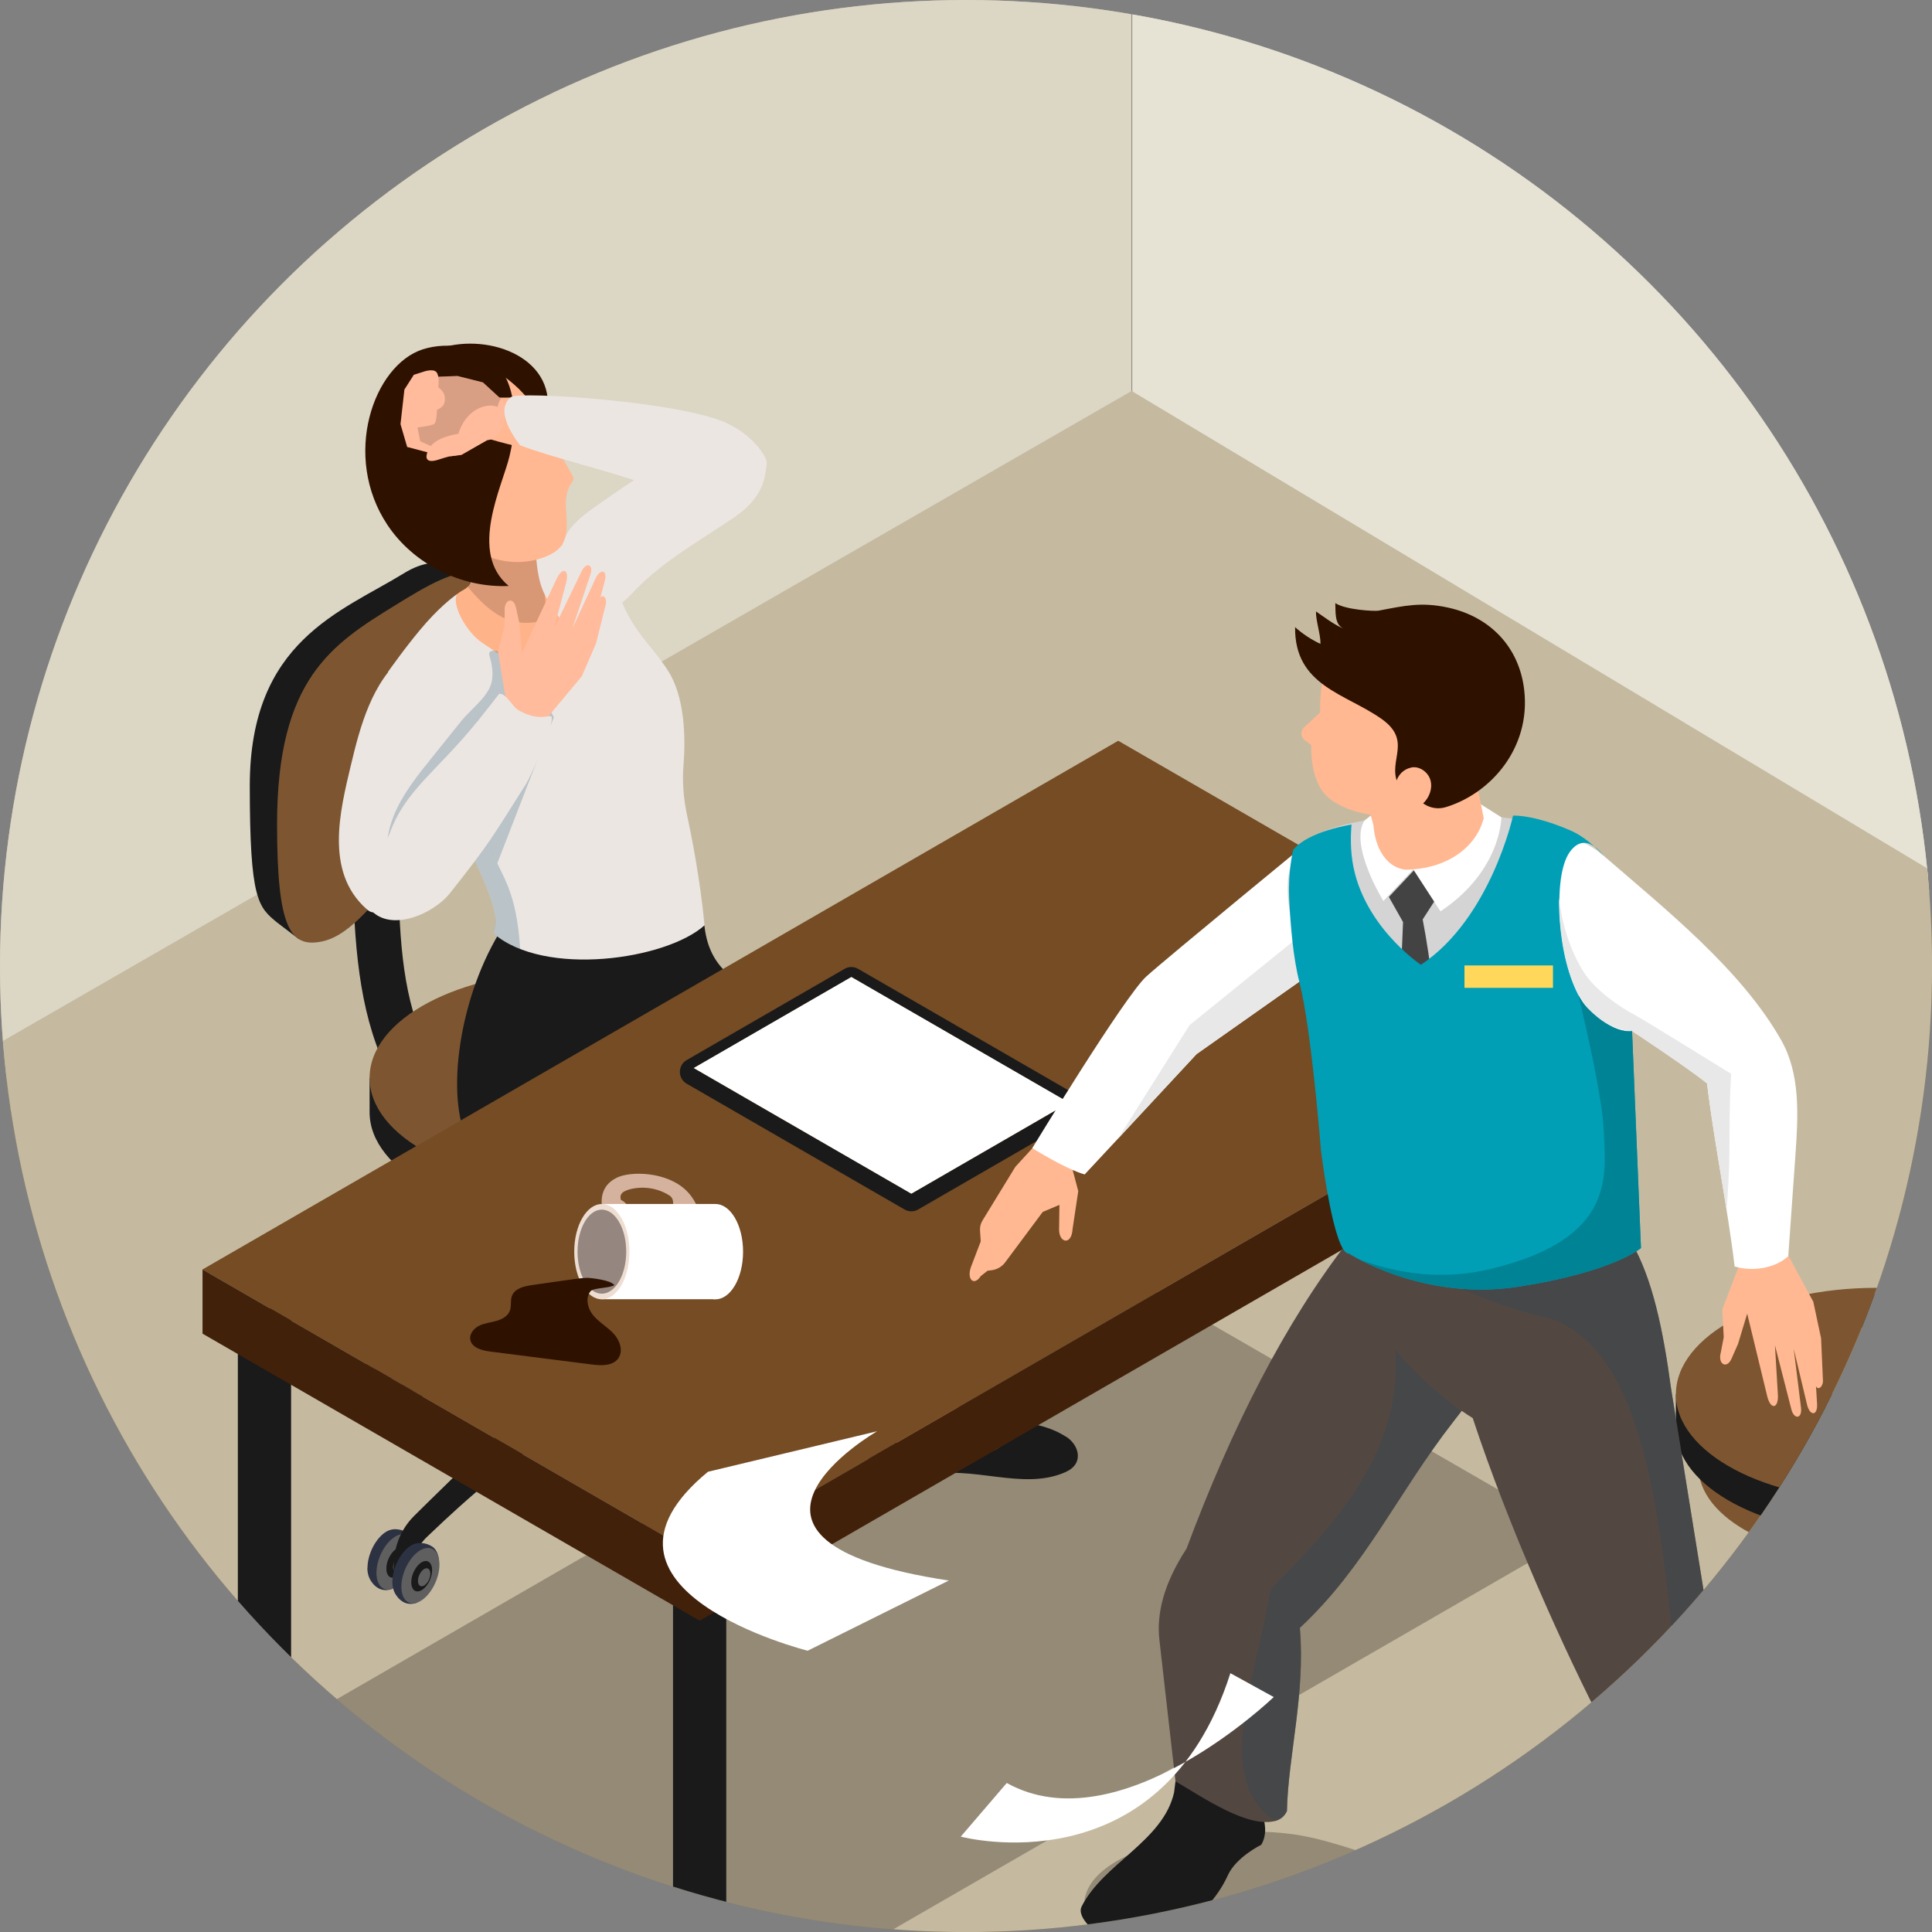 <?xml version="1.0" encoding="UTF-8"?>
<svg xmlns="http://www.w3.org/2000/svg" xmlns:xlink="http://www.w3.org/1999/xlink" viewBox="0 0 293.15 293.15">
  <rect x="0" y="0" width="293.15" height="293.15" fill="#808080" stroke="none"/>
  <defs>
    <style>
      .cls-1 {
        fill: #444343;
      }

      .cls-1, .cls-2, .cls-3, .cls-4, .cls-5, .cls-6, .cls-7, .cls-8, .cls-9, .cls-10, .cls-11, .cls-12, .cls-13, .cls-14, .cls-15, .cls-16, .cls-17, .cls-18, .cls-19, .cls-20, .cls-21, .cls-22, .cls-23, .cls-24, .cls-25, .cls-26, .cls-27, .cls-28, .cls-29, .cls-30, .cls-31, .cls-32, .cls-33, .cls-34, .cls-35, .cls-36, .cls-37, .cls-38 {
        stroke-width: 0px;
      }

      .cls-2 {
        fill: #ffb389;
      }

      .cls-3 {
        fill: #42210b;
      }

      .cls-4 {
        fill: #255c75;
        opacity: .25;
      }

      .cls-4, .cls-20, .cls-38 {
        mix-blend-mode: multiply;
      }

      .cls-5 {
        fill: #754c24;
      }

      .cls-6 {
        fill: #c5baa0;
      }

      .cls-7 {
        fill: #2d3243;
      }

      .cls-8 {
        fill: #1a1a1a;
      }

      .cls-9 {
        fill: #ece6e3;
      }

      .cls-39 {
        isolation: isolate;
      }

      .cls-10 {
        fill: #7d5631;
      }

      .cls-11 {
        fill: #e0c6a0;
      }

      .cls-12 {
        fill: #89733e;
      }

      .cls-13 {
        fill: #ffd75a;
      }

      .cls-14 {
        fill: #000;
        opacity: .15;
      }

      .cls-15 {
        fill: none;
      }

      .cls-16 {
        fill: #d4d4d4;
      }

      .cls-17 {
        fill: #534741;
      }

      .cls-18 {
        fill: #dcd6c5;
      }

      .cls-19 {
        fill: #453535;
      }

      .cls-20 {
        fill: #3a4852;
      }

      .cls-20, .cls-36 {
        opacity: .5;
      }

      .cls-21 {
        fill: #009fb6;
      }

      .cls-22 {
        fill: #eeded2;
      }

      .cls-23 {
        fill: #e8e8e8;
      }

      .cls-24 {
        fill: #e6e3d5;
      }

      .cls-25 {
        fill: #008395;
      }

      .cls-26 {
        fill: #b98154;
      }

      .cls-27 {
        fill: #dad6c1;
      }

      .cls-40 {
        clip-path: url(#clippath);
      }

      .cls-28 {
        fill: #edebe1;
      }

      .cls-29 {
        fill: #ffb891;
      }

      .cls-30 {
        fill: #958780;
      }

      .cls-31 {
        fill: #ffbb9c;
      }

      .cls-32 {
        fill: #c3b99b;
      }

      .cls-33 {
        fill: #5f5f5f;
      }

      .cls-34, .cls-36 {
        fill: #fff;
      }

      .cls-35 {
        fill: #d5b29e;
      }

      .cls-37 {
        fill: #2f1100;
      }

      .cls-38 {
        fill: #231815;
        opacity: .3;
      }
    </style>
    <clipPath id="clippath">
      <circle class="cls-15" cx="146.58" cy="146.58" r="146.58"/>
    </clipPath>
  </defs>
  <g class="cls-39">
    <g id="_레이어_2" data-name="레이어 2">
      <g id="_레이어_1-2" data-name="레이어 1">
        <g class="cls-40">
          <g>
            <g>
              <polygon class="cls-38" points="73.22 36.97 -112.82 144.49 -112.82 116.63 73.22 9.11 73.22 36.97"/>
              <g>
                <polygon class="cls-28" points="63.61 15.23 -96.64 107.69 -96.64 -26.96 63.61 -119.42 63.61 15.23"/>
                <polygon class="cls-36" points="-3.53 -78.29 9 -86.2 -20.36 61 -33.39 68.74 -3.53 -78.29"/>
                <g>
                  <polygon class="cls-19" points="72.09 10.52 -101.35 123.89 -112.82 117.28 -112.82 110.07 72.09 3.31 72.09 10.52"/>
                  <polygon class="cls-19" points="83.56 17.14 -101.35 123.89 -101.35 116.69 83.56 9.93 83.56 17.14"/>
                  <polygon class="cls-11" points="83.56 9.93 -101.35 116.69 -112.82 110.07 72.09 3.31 83.56 9.93"/>
                </g>
                <path class="cls-19" d="M-100.2-28.92V99.62S54,10.6,54,10.6V-117.95S-100.2-28.92-100.2-28.92ZM47.35,7.79L-93.55,89.14V-26.11S47.35-107.46,47.35-107.46V7.79Z"/>
                <path class="cls-26" d="M-97.46-27.34V101.2S56.73,12.18,56.73,12.18V-116.37S-97.46-27.34-97.46-27.34ZM50.09,9.37L-90.81,90.72V-24.53S50.09-105.88,50.09-105.88V9.37Z"/>
                <g>
                  <polygon class="cls-19" points="-1.59 -79.2 3.2 -81.97 3.2 33.28 1.71 34.14 1.9 40.68 9.85 36.09 9.85 -92.46 -1.78 -85.74 -1.59 -79.2"/>
                  <polygon class="cls-26" points="-1.5 -76.1 5.94 -80.39 5.94 34.86 1.8 37.25 1.99 43.78 12.59 37.67 12.59 -90.88 -1.69 -82.63 -1.5 -76.1"/>
                </g>
                <polygon class="cls-11" points="-104.11 -30.15 -104.11 105.04 -99.31 107.81 -97.46 101.2 -97.46 -27.34 56.73 -116.37 56.73 12.18 61.53 14.95 63.38 8.34 68.18 -124.09 63.38 -126.86 -104.11 -30.15"/>
                <polygon class="cls-19" points="61.53 -113.6 61.53 14.95 68.18 11.11 68.18 -124.09 -42.69 -60.08 -42.56 -53.5 61.53 -113.6"/>
              </g>
            </g>
            <g>
              <polygon class="cls-32" points="-192.79 281.07 171.68 69.97 171.68 -277.87 -203.1 -62.09 -201.48 275.3 -192.79 281.07"/>
              <polygon class="cls-27" points="171.82 -277.87 161.68 -272.11 171.82 -266.71 171.82 59.32 545.33 294.48 554.75 288.77 554.75 -47.74 171.82 -277.87"/>
            </g>
            <g>
              <polygon class="cls-18" points="-192.79 270.02 171.68 60.13 171.68 -266.71 -192.79 -56.83 -192.79 270.02"/>
              <polygon class="cls-24" points="171.82 -266.31 171.82 60.53 545.33 284.68 545.33 -42.17 171.82 -266.31"/>
            </g>
            <polygon class="cls-12" points="619.28 341.59 180.83 594.08 -266.74 325.5 -266.74 312.24 171.71 68.67 619.28 327.9 619.28 341.59"/>
            <polygon class="cls-6" points="619.28 327.9 180.83 580.39 -266.74 311.8 171.71 59.32 619.28 327.9"/>
            <g>
              <polygon class="cls-38" points="239.21 232.89 105.72 309.96 33.26 268.12 166.74 191.06 239.21 232.89"/>
              <g>
                <g>
                  <g>
                    <g>
                      <path class="cls-8" d="M82.68,173.01v38.18c0,1.15,1.75,2.08,3.92,2.08s3.92-.93,3.92-2.08v-38.18h-7.83Z"/>
                      <path class="cls-8" d="M86.59,148.36c-2.74,0-4.97,1.18-4.97,2.64s2.23,2.64,4.97,2.64,4.97-1.18,4.97-2.64-2.23-2.64-4.97-2.64Z"/>
                    </g>
                    <g>
                      <path class="cls-7" d="M106.19,208.8c0-2.13,1.3-4.61,2.89-5.53.4-.23.88-.35,1.26-.35.3,0,1.06.03,1.85.52.91.56,1.03,1.84,1.03,1.84l-3.25,6.68s-1.05.51-2.12-.08c-.67-.37-1.07-.97-1.26-1.31-.08-.15-.2-.44-.24-.56-.11-.35-.18-.76-.18-1.22Z"/>
                      <path class="cls-33" d="M113.33,206.22c0,2.13-1.3,4.61-2.89,5.53-1.6.92-2.89-.06-2.89-2.19s1.3-4.61,2.89-5.53c1.6-.92,2.89.06,2.89,2.19Z"/>
                      <path class="cls-8" d="M112.22,207.06c0,1.17-.71,2.52-1.59,3.03-.88.51-1.59-.03-1.59-1.2s.71-2.52,1.59-3.03c.88-.51,1.59.03,1.59,1.2Z"/>
                      <path class="cls-33" d="M111.94,207.59c0,.69-.42,1.5-.94,1.8-.52.3-.94-.02-.94-.71s.42-1.5.94-1.8c.52-.3.94.02.94.71Z"/>
                    </g>
                    <g>
                      <path class="cls-7" d="M55.76,237.91c0-2.13,1.3-4.61,2.89-5.53.4-.23.88-.35,1.26-.35.3,0,1.06.03,1.85.52.91.56,1.03,1.84,1.03,1.84l-3.25,6.68s-1.05.51-2.12-.08c-.67-.37-1.07-.97-1.26-1.31-.08-.15-.2-.44-.24-.56-.11-.35-.18-.76-.18-1.22Z"/>
                      <path class="cls-33" d="M62.9,235.32c0,2.13-1.3,4.61-2.89,5.53-1.6.92-2.89-.06-2.89-2.19s1.3-4.61,2.89-5.53c1.6-.92,2.89.06,2.89,2.19Z"/>
                      <path class="cls-8" d="M61.8,236.17c0,1.17-.71,2.52-1.59,3.03-.88.51-1.59-.03-1.59-1.2s.71-2.52,1.59-3.03c.88-.51,1.59.03,1.59,1.2Z"/>
                      <path class="cls-33" d="M61.52,236.69c0,.69-.42,1.5-.94,1.8s-.94-.02-.94-.71.42-1.5.94-1.8c.52-.3.94.02.94.71Z"/>
                    </g>
                    <g>
                      <path class="cls-7" d="M66.35,208.55c0-2.13-1.3-4.61-2.89-5.53-.4-.23-.88-.35-1.26-.35-.3,0-1.06.03-1.85.52-.91.56-1.03,1.84-1.03,1.84l3.25,6.68s1.05.51,2.12-.08c.67-.37,1.07-.97,1.26-1.31.08-.15.2-.44.24-.56.11-.35.17-.76.17-1.22Z"/>
                      <path class="cls-33" d="M59.21,205.96c0,2.13,1.3,4.61,2.89,5.53,1.6.92,2.89-.06,2.89-2.19s-1.3-4.61-2.89-5.53c-1.6-.92-2.89.06-2.89,2.19Z"/>
                      <path class="cls-8" d="M60.32,206.8c0,1.17.71,2.52,1.59,3.03.88.51,1.59-.03,1.59-1.2s-.71-2.52-1.59-3.03c-.88-.51-1.59.03-1.59,1.2Z"/>
                      <path class="cls-33" d="M60.59,207.33c0,.69.42,1.5.94,1.8.52.3.94-.02.94-.71s-.42-1.5-.94-1.8c-.52-.3-.94.02-.94.71Z"/>
                    </g>
                    <g>
                      <path class="cls-7" d="M117.4,237.91c0-2.13-1.3-4.61-2.89-5.53-.4-.23-.88-.35-1.26-.35-.3,0-1.06.03-1.85.52-.91.56-1.03,1.84-1.03,1.84l3.25,6.68s1.05.51,2.12-.08c.67-.37,1.07-.97,1.26-1.31.08-.15.2-.44.24-.56.11-.35.18-.76.18-1.22Z"/>
                      <path class="cls-33" d="M110.26,235.32c0,2.13,1.3,4.61,2.89,5.53,1.6.92,2.89-.06,2.89-2.19s-1.3-4.61-2.89-5.53c-1.6-.92-2.89.06-2.89,2.19Z"/>
                      <path class="cls-8" d="M111.37,236.17c0,1.17.71,2.52,1.59,3.03.88.51,1.59-.03,1.59-1.2s-.71-2.52-1.59-3.03c-.88-.51-1.59.03-1.59,1.2Z"/>
                      <path class="cls-33" d="M111.65,236.69c0,.69.42,1.5.94,1.8.52.3.94-.02.94-.71s-.42-1.5-.94-1.8c-.52-.3-.94.02-.94.71Z"/>
                    </g>
                    <path class="cls-8" d="M110.34,202.58c-4.36.68-23.75,4.35-23.75,4.35,0,0-19.39,18.73-23.75,23.08-4.36,4.35-2.87,10.21-2.87,10.21l1.88-1.09s.61-3.81,3.05-6.04c1.22-1.11,11.45-11.29,21.68-17.2,10.23-5.91,20.46-7.54,21.68-7.84,2.44-.6,3.05,2.51,3.05,2.51l2.44-1.41s.93-7.26-3.43-6.57Z"/>
                    <path class="cls-8" d="M62.84,202.58c4.36.68,23.75,4.35,23.75,4.35,0,0,19.39,18.73,23.75,23.08,2.6,2.59,3.94,5.4,4.03,8.36.05,1.61-1.22,1.82-1.22,1.82l-1.83-1.06s-.61-3.81-3.05-6.04c-1.22-1.11-11.45-11.29-21.68-17.2-10.23-5.91-21.63-8-22.86-8.3-.69-.17-1.01.57-1.41,1.52-.42,1.02-.47,1.45-.47,1.45l-2.44-1.41s-.93-7.26,3.43-6.57Z"/>
                    <g>
                      <path class="cls-7" d="M113.63,240c0-2.13-1.3-4.61-2.89-5.53-.4-.23-.88-.35-1.26-.35-.3,0-1.06.03-1.85.52-.91.56-1.03,1.84-1.03,1.84l3.25,6.68s1.05.51,2.12-.08c.67-.37,1.07-.97,1.26-1.31.08-.15.2-.44.24-.56.11-.35.18-.76.18-1.22Z"/>
                      <path class="cls-33" d="M106.48,237.41c0,2.13,1.3,4.61,2.89,5.53,1.6.92,2.89-.06,2.89-2.19s-1.3-4.61-2.89-5.53c-1.6-.92-2.89.06-2.89,2.19Z"/>
                      <path class="cls-8" d="M107.59,238.25c0,1.17.71,2.52,1.59,3.03.88.51,1.58-.03,1.58-1.2s-.71-2.52-1.58-3.03c-.88-.51-1.59.03-1.59,1.2Z"/>
                      <path class="cls-33" d="M107.87,238.78c0,.69.42,1.5.94,1.8.52.3.94-.02.94-.71s-.42-1.5-.94-1.8c-.52-.3-.94.02-.94.71Z"/>
                    </g>
                    <g>
                      <path class="cls-7" d="M59.54,240c0-2.13,1.3-4.61,2.89-5.53.4-.23.88-.35,1.26-.35.3,0,1.06.03,1.85.52.91.56,1.03,1.84,1.03,1.84l-3.25,6.68s-1.05.51-2.12-.08c-.67-.37-1.07-.97-1.26-1.31-.08-.15-.2-.44-.24-.56-.11-.35-.17-.76-.17-1.22Z"/>
                      <path class="cls-33" d="M66.68,237.41c0,2.13-1.3,4.61-2.89,5.53-1.6.92-2.89-.06-2.89-2.19s1.3-4.61,2.89-5.53c1.6-.92,2.89.06,2.89,2.19Z"/>
                      <path class="cls-8" d="M65.57,238.25c0,1.17-.71,2.52-1.59,3.03-.88.51-1.58-.03-1.58-1.2s.71-2.52,1.58-3.03c.88-.51,1.59.03,1.59,1.2Z"/>
                      <path class="cls-33" d="M65.3,238.78c0,.69-.42,1.5-.94,1.8-.52.3-.94-.02-.94-.71s.42-1.5.94-1.8c.52-.3.94.02.94.71Z"/>
                    </g>
                    <g>
                      <path class="cls-7" d="M109.96,210.89c0-2.13,1.3-4.61,2.89-5.53.4-.23.88-.35,1.26-.35.3,0,1.06.03,1.85.52.91.56,1.03,1.84,1.03,1.84l-3.25,6.68s-1.05.51-2.12-.07c-.67-.37-1.07-.97-1.26-1.31-.08-.15-.2-.44-.24-.55-.11-.35-.18-.76-.18-1.22Z"/>
                      <path class="cls-33" d="M117.11,208.3c0,2.13-1.3,4.61-2.89,5.53-1.6.92-2.89-.06-2.89-2.19s1.3-4.61,2.89-5.53c1.6-.92,2.89.06,2.89,2.19Z"/>
                      <path class="cls-8" d="M116,209.15c0,1.17-.71,2.52-1.59,3.03-.88.51-1.59-.03-1.59-1.2s.71-2.52,1.59-3.03c.88-.51,1.59.03,1.59,1.2Z"/>
                      <path class="cls-33" d="M115.72,209.67c0,.69-.42,1.5-.94,1.8-.52.3-.94-.02-.94-.71s.42-1.5.94-1.8c.52-.3.94.02.94.71Z"/>
                    </g>
                    <g>
                      <path class="cls-7" d="M62.58,210.63c0-2.13-1.3-4.61-2.89-5.53-.4-.23-.88-.35-1.26-.35-.3,0-1.06.03-1.85.52-.91.56-1.03,1.84-1.03,1.84l3.25,6.68s1.05.51,2.12-.08c.67-.37,1.07-.97,1.26-1.31.08-.15.2-.44.24-.55.11-.35.18-.76.18-1.22Z"/>
                      <path class="cls-33" d="M55.43,208.05c0,2.13,1.3,4.61,2.89,5.53,1.6.92,2.89-.06,2.89-2.19s-1.3-4.61-2.89-5.53c-1.6-.92-2.89.06-2.89,2.19Z"/>
                      <path class="cls-8" d="M56.54,208.89c0,1.17.71,2.52,1.59,3.03.88.51,1.59-.03,1.59-1.2s-.71-2.52-1.59-3.03c-.88-.51-1.59.03-1.59,1.2Z"/>
                      <path class="cls-33" d="M56.82,209.42c0,.69.42,1.5.94,1.8s.94-.02.94-.71-.42-1.5-.94-1.8c-.52-.3-.94.02-.94.71Z"/>
                    </g>
                  </g>
                  <path class="cls-8" d="M75.08,180.23c-20.74-14.2-21.62-29.59-21.62-56.8h6.95c0,24.85-.18,38.22,18.59,51.06l-3.93,5.74Z"/>
                  <g>
                    <path class="cls-10" d="M59.9,165.59v8.95c0,7.85,11.96,14.21,26.71,14.21s26.72-6.36,26.72-14.21v-8.95h-53.43Z"/>
                    <path class="cls-8" d="M56.08,163.54v5.22c0,8.91,13.58,16.14,30.34,16.14s30.34-7.22,30.34-16.14v-5.22h-60.68Z"/>
                    <path class="cls-10" d="M86.42,147.41c-16.75,0-30.34,7.23-30.34,16.14s13.58,16.14,30.34,16.14,30.34-7.23,30.34-16.14-13.58-16.14-30.34-16.14Z"/>
                  </g>
                  <g>
                    <path class="cls-8" d="M74.33,90.79c.8-.59,1.21-1.12.77-1.6-1.72-1.85-6.05-3.31-6.05-3.31h0c-2.35-.92-4.98-.61-7.72,1.08-9.56,5.89-23.43,10.24-23.43,32.27,0,17.34,1.28,18.39,4.15,20.75l3.33,2.54s.14-.31,1.74.27c1.06-1.74,1.67-3.05,1.67-3.05l-.72-.66c3.16-2.21,5.71-5.98,7.82-7.28,2.81-1.73,6.38-.04,11.16-4.93,4.78-4.89,10.22-31.25,7.28-36.08Z"/>
                    <path class="cls-10" d="M59.92,91.87c9.56-5.89,17.88-10.87,17.88,11.17,0,17.57-1.83,21.17-6.61,26.06-4.78,4.89-8.35,3.2-11.16,4.93-2.81,1.73-6.38,7.82-11.16,8.82-4.78,1-6.83-1.87-6.83-17.78,0-22.04,8.32-27.31,17.88-33.2Z"/>
                  </g>
                </g>
                <g>
                  <g>
                    <path class="cls-9" d="M107.01,66.9c1.22-.24,2.5-.32,3.68.08,1.18.4,2.18,1.24,3.13,2.08,1.33,1.17,2.84-.14,2.47,1.64-.23,1.11,0,4.46-4.85,7.77-5.18,3.54-10.73,6.57-15.1,11.12-1.45,1.51-3.18,3.37-5.15,2.84-.91-.24-1.62-.97-2.18-1.76-2.43-3.4-7.38-7.57.53-13.22,2.21-1.58,4.66-3.29,6.92-4.77,2.41-1.58,7.74-5.23,10.56-5.79Z"/>
                    <g>
                      <path class="cls-29" d="M132.33,166.62c4.4,8.74,4.42,21.95,4.54,23.85.68,9.7,2.66,18.53,2.66,18.53l-8.31,3.98s-.47-3.43-1.88-6.69c-1.95-4.51-3-5.21-5.08-9.84-2.08-4.63-3.33-10.61-3.52-11.19-2.54-7.55-10.13-16.34-1.88-19.36,7.01-2.57,7.15-13.43,13.47.73Z"/>
                      <path class="cls-29" d="M155.05,215.85c-2.72-.3-5.37-.24-7.9-1.27-4.44-1.81-7.7-6.48-9.54-10.4.03.07-5.22,4.87-5.66,5.36-1.06,1.2-.63,1.92-.75,3.43-.07.91-.1,2.24-.06,3.58,5.87,3.47,13.63,5.63,19.46,3.58,1.86-.65,2.25-2.89,4.44-4.28Z"/>
                      <path class="cls-8" d="M161.75,218c-2.27-1.44-4.51-1.91-6.69-2.15-2.5,1.32-2.41,3.73-4.44,4.28-7.36,1.99-18.21-1.27-19.48-5.08-.24,2.32.17,4.53.39,5.52.43,1.89,1.69,3.72,3.57,4.2,1.78.45,3.6-.39,5.39-.84,6.93-1.75,14.68,2.35,21.2-.57,2.86-1.28,2.05-4.11.06-5.38Z"/>
                    </g>
                    <g>
                      <path class="cls-29" d="M120.02,183.7c.55.66,1.83,12.16-.19,22.11-1.87,9.19-4.85,17.86-4.85,17.86l-7.81.67s.33-2.73-2.98-21.38c-.3-1.74-.49-10.92-.53-12.43,0,0,0-26.48,16.36-6.83Z"/>
                      <path class="cls-29" d="M115.68,239.17c1.96.78,5.08-1.36,7.23-2.7-5.07-5.49-9.5-12.9-8.69-20.23-.03.25-3.68.12-3.98.1-1.7-.1-2.1-.63-2.07,1.04.05,2.6-.47,4.6-1.56,6.88-.29,7,4.38,10.95,9.07,14.9Z"/>
                      <path class="cls-8" d="M129.6,243.77c-.67-1.53-2.99-2.91-6.7-7.3-3.21-.88-5.26,3.48-7.23,2.7-4.69-3.95-9.37-7.9-9.07-14.9-.09.2-.16.38-.27.59-4.32,8.45-.79,9.62,2.14,12.83,4.55,4.99,3.41,10.54,18.05,9.76,1.02-.05,2.16-.16,2.83-.93.64-.73.63-1.85.24-2.74Z"/>
                    </g>
                    <path class="cls-8" d="M75.77,141.53c-6.46,10.7-8.24,26.02-4.42,32.27,4.23,6.92,9.24,7.63,16.75,7.62,3.78,0,1.34-.6,5.07.11,4.83.92,7.02,4.68,8.3,10.11,7.26,7.39,27.3-1.86,36.94-10.28.24-.21.49-.44.62-.75.18-.45.08-.97-.04-1.44-1.65-6.67-4.06-22.85-9.76-25.12-7.92-3.15-21.11-1.73-22.35-13.64"/>
                    <path class="cls-9" d="M104.25,123.69c.59,2.71,1.99,9.65,2.65,16.71-5.78,5.22-24.3,7.91-32.01,1.23.26-.95.39-1.85.25-2.71-.51-3.6-4.87-12.28-8.87-19.7-3.59-6.64-6.9-12.25-6.9-12.25l-.49-5.03s3.11-4.43,5.79-7.45c2.68-3.01,4.69-4.35,4.69-4.35,0,0,2.82,1.12,2.42-4.11-.4-5.23,13.37-3.21,13.37-3.21,0,0,6.81.7,8.22,5.65,1.95,6.86,5.11,8.87,7.94,13.22,2.66,4.09,2.72,10.38,2.4,14.43-.2,2.54,0,5.07.54,7.56Z"/>
                    <path class="cls-37" d="M73.88,63.13c1.45.5,6.18,1.19,8.75,1.34,2.94-9.4-7.31-13.87-15.1-11.85-4.29,1.12-2.47,5.8.07,6.82,1.11.45,2.54,1.37,3.57,2.05.85.56,1.68,1.28,2.71,1.63Z"/>
                    <path class="cls-4" d="M74.89,141.63c.13-.58.39-1.85.25-2.71-.51-3.6-4.87-12.28-8.87-19.7.75.2,1.13-10.51,1.36-10.38,0,0,.48,4.42,6.63,19.51,2.11,5.12,4.05,6.56,4.68,15.73-1.55-.7-2.88-1.42-4.06-2.44Z"/>
                    <path class="cls-2" d="M69.36,90.16c-.93,1.57,1.48,5.85,3.78,7.35,3.75,2.45,7.11,5.74,11.81,2.33,2.84-2.9.84-4.44-1.93-8.97-2.53-4.14-1.29-10.31-2.07-12.17-.22-.51-11.28.23-10.95,1.13,3.64,9.96.5,9.11-.63,10.33Z"/>
                    <path class="cls-14" d="M82.63,90.13s-.4-.6-.75-2.06c-.35-1.46-.49-3.14-.49-3.14,0,0-1.27-3.9-2.5-4.6-3.37-1.92-9.27.63-10.84,3.17-1.05,1.69,4.85,2.28,2.92,5.53,4.91,6.03,8.16,5.69,10.96,5.29,1.39-.2.7-4.18.7-4.18Z"/>
                    <path class="cls-29" d="M85.14,82.84c2.04-2.89-.44-6.64,1.57-9.56.15-.22.33-.47.3-.74-.02-.13-.09-.25-.15-.37-1.79-3.09-3.27-6.43-5.15-9.44-5.77-9.19-16.03-10.31-20.06-6.57-4.82,4.47-4.21,24.26,7.16,23.56,1.58-.1.15,1.05,1.35,2.19,5.75,5.45,13.42,3.16,15,.92Z"/>
                    <path class="cls-37" d="M77.31,69.22c-1.11,4.62-6.25,14.61-.12,19.69-7.18.33-14.43-3.31-18.39-9.24-6.96-10.44-2.14-24.25,5.34-26.66,3.89-1.25,9.04-.45,11.73,2.92,2.41,3.02,2.65,8.27,1.44,13.28Z"/>
                    <g>
                      <path class="cls-29" d="M96.03,69.42c-.24.27-.53.5-.86.68-1.32.72-2.94.42-4.41.09-6.04-1.33-12.62-2.14-18.44-4.22.17-.59,1.33-5.68,1.63-5.68,3.54.18,7.12-.21,10.67-.12,3.28.09,6.66.76,9.95,1.12.92.1,1.94.26,2.53.98.57.71.52,1.71.44,2.62-.15,1.6-.46,3.4-1.5,4.53Z"/>
                      <path class="cls-31" d="M73.9,66.79l-3.87,2.23-1.55.2-2.29-.24-4.41-1.16-1.01-3.46.59-5.25,1.43-2.24,2.83.32,3.8-.14,3.86.97,2.72,2.5c1.18.75.71,6.07-2.1,6.27Z"/>
                      <path class="cls-14" d="M72.64,66.82l-2.5,1.34-1.65.57-2.06-.57-2.67-1.2-.42-2.1.96-5.06v-1.8s1.33-.81,1.33-.81l3.8-.14,3.86.97,2.72,2.5c-1.06,1.19-.55,6.11-3.36,6.3Z"/>
                      <path class="cls-31" d="M76.29,62.59c-.58-1.86-5.27-1.51-6.74,3.23-1.72.32-3.91.88-4.63,2.6-.44,1.05-.27,1.84,1.36,1.4,2.22-.68,1.29-.47,3.69-.84l4.86-2.71,1.46-3.68Z"/>
                      <path class="cls-31" d="M63.76,66.96l-1.11-2.02s2.9-.29,3.26-.64c.36-.35.39-2.1.39-2.1,0,0,.8-.36,1.03-.82s.22-1.11.04-1.61c-.18-.49-.87-1.01-.87-1.01,0,0,.24-1.76-.3-2.32-.54-.56-2-.02-2-.02l-1.4.45-.98,4.26,1.93,5.83Z"/>
                    </g>
                    <path class="cls-9" d="M78.91,67.56c-2.89-3.79-2.89-6.19-1.35-7.32,1.21-.89,25.52.66,32.69,3.95,3.88,1.78,5.9,4.91,6,5.66.16,1.19-.23,2.33-.87,3.25-1.68,2.4-4.9,3.31-8.01,3.08-3.11-.23-6.17-1.43-9.18-2.62-4.46-1.76-14.83-4.24-19.29-6Z"/>
                  </g>
                  <path class="cls-9" d="M67.02,123.63c-.56,2.37-1.23,4.72-2.18,6.86-1.4,3.15-3.75,6.03-7.03,7.62-.47.23-1.01.43-1.51.26-.29-.09-.53-.3-.75-.5-6.27-5.63-3.97-14.8-2.3-21.8,1.37-5.74,3.17-12.68,8.22-16.69,4.4-3.51,7.24,2.16,7.97,5,1.08,4.2-.03,8.86-1,12.97-.48,2.02-.9,4.16-1.41,6.28Z"/>
                  <g>
                    <path class="cls-4" d="M70.01,109.38c-1.5,1.87-3.01,3.74-4.51,5.61-1.87,2.33-3.76,4.68-5.09,7.31s-2.07,5.62-1.52,8.48c1.5-.59,15.18-2.89,15.18-2.89,0,0,.14.38.56,1.35s.83,1.75.83,1.75l8.58-22.15s-2.55-5.1-2.81-5.37c-.63-.66-1.26-1.32-1.9-1.98-1.16-1.21-2.46-2.5-4.2-2.74-.31-.04-.7-.01-.85.25-.1.17-.04.38.01.56.35,1.23.57,2.52.34,3.78-.42,2.3-3.14,4.2-4.62,6.04Z"/>
                    <g>
                      <path class="cls-31" d="M80.85,113.91l1.36-4.02,6.07-7.27,2.16-4.98,1.42-5.71c.36-1.04-.28-1.85-.76-1.28l.65-2.42c.47-1.75-.6-2.02-1.34-.55l-3.56,7.67,2.75-8.21c.5-1.55-.7-1.92-1.38-.39l-4.15,8.57,1.86-7c.47-1.85-.52-2.39-1.43-.6l-5.29,11.31-.43-4.59-.52-2.38c-.4-1.55-1.81-1.08-1.68.68l-.03,2.25-1,3.89,1.44,8.65.44,5.86,3.44.54Z"/>
                      <path class="cls-9" d="M72.41,109.52c.97-1.2,3.33-4.25,3.33-4.25,1.07-.1,2,1.97,2.93,2.5,4.65,2.62,5.66-1.13,4.78,2.88-.23,1.03-3.05,7.4-3.62,8.28-5.28,8.32-5.42,8.84-11.54,16.57-2.61,3.3-9.49,6.21-12.39,2.13-2.21-3.1,2.19-8.28,3.27-11.29,2.32-6.4,7.17-9.35,13.23-16.83Z"/>
                    </g>
                  </g>
                </g>
                <g>
                  <path class="cls-8" d="M36.09,198.51v69.29c0,1.19,1.81,2.15,4.04,2.15s4.04-.96,4.04-2.15v-69.29h-8.07Z"/>
                  <path class="cls-8" d="M230.16,162.8v69.29c0,1.19,1.81,2.15,4.04,2.15s4.04-.96,4.04-2.15v-69.29h-8.07Z"/>
                  <path class="cls-7" d="M164.13,118.35v69.29c0,1.19,1.81,2.15,4.04,2.15s4.04-.96,4.04-2.15v-69.29h-8.07Z"/>
                  <path class="cls-8" d="M102.12,235.78v69.29c0,1.19,1.81,2.15,4.04,2.15s4.04-.96,4.04-2.15v-69.29h-8.07Z"/>
                  <g>
                    <polygon class="cls-5" points="245.1 155.95 106.16 236.17 30.73 192.62 169.67 112.4 245.1 155.95"/>
                    <polygon class="cls-3" points="106.16 236.17 106.16 238.61 106.16 240.02 106.16 245.91 245.1 165.69 245.1 159.8 245.1 158.39 245.1 155.95 106.16 236.17"/>
                  </g>
                  <polygon class="cls-3" points="30.73 195.06 30.73 196.47 30.73 202.36 106.16 245.91 106.16 240.02 106.16 238.61 106.16 236.17 30.73 192.62 30.73 195.06"/>
                </g>
                <g>
                  <polygon class="cls-34" points="105.22 162.05 129.18 148.22 162.24 167.3 138.28 181.14 105.22 162.05"/>
                  <path class="cls-8" d="M129.18,148.22l33.06,19.09-23.96,13.84-33.06-19.09,23.96-13.84M129.18,146.73c-.36,0-.71.09-1.03.28l-23.96,13.84c-.64.37-1.03,1.05-1.03,1.79s.39,1.42,1.03,1.79l33.06,19.09c.32.18.68.28,1.03.28s.71-.09,1.03-.28l23.96-13.84c.64-.37,1.03-1.05,1.03-1.79s-.39-1.42-1.03-1.79l-33.06-19.09c-.32-.18-.68-.28-1.03-.28h0Z"/>
                </g>
              </g>
              <g>
                <path class="cls-38" d="M330.09,274.02c.27,5.6-3.19,10.22-7.22,13.77-6.06,5.33-13.61,8.94-21.56,10.35-2.81.5-17.62,3.57-19.23,1.17,3.55,5.29,3.5,12.75-.1,18-5.43,7.91-16.83,9.34-26.09,6.82-9.25-2.53-17.53-7.7-26.26-11.68-24.85-11.33-27.74-6.98-41.1-9.18-7.95-1.31-16.5-2.5-21.9-9.18-9.23-11.4,13.72-17.89,29.44-15.79,18.48,2.48,59.97,28.01,51.62,4.48-2.97-8.37-5.67-14.78,1.29-22.41,11.1-12.16,33.05-11.68,49.8-9.44,12.7,1.7,28.37,6.38,31.11,21.43.1.56.17,1.12.19,1.67Z"/>
                <g>
                  <g>
                    <g>
                      <path class="cls-8" d="M288.37,221.01v38.1s0,.05,0,.08c0,1.15-1.75,2.08-3.92,2.08s-3.92-.93-3.92-2.08v-.08s0-38.1,0-38.1h7.83Z"/>
                      <path class="cls-8" d="M284.45,196.36c2.74,0,4.97,1.18,4.97,2.64s-2.23,2.64-4.97,2.64c-2.74,0-4.97-1.18-4.97-2.64s2.23-2.64,4.97-2.64Z"/>
                    </g>
                    <g>
                      <path class="cls-7" d="M264.86,256.81c0-2.13-1.3-4.61-2.89-5.53-.4-.23-.88-.35-1.26-.35-.3,0-1.06.03-1.85.52-.91.56-1.03,1.84-1.03,1.84l3.25,6.68s1.05.51,2.12-.08c.67-.37,1.07-.97,1.26-1.31.08-.15.2-.44.24-.56.11-.35.18-.76.18-1.22Z"/>
                      <path class="cls-33" d="M257.72,254.22c0,2.13,1.3,4.61,2.89,5.53,1.6.92,2.89-.06,2.89-2.19s-1.3-4.61-2.89-5.53c-1.6-.92-2.89.06-2.89,2.19Z"/>
                      <path class="cls-8" d="M258.82,255.06c0,1.17.71,2.52,1.59,3.03.88.51,1.59-.03,1.59-1.2,0-1.17-.71-2.52-1.59-3.03-.88-.51-1.59.03-1.59,1.2Z"/>
                      <path class="cls-33" d="M259.1,255.59c0,.69.42,1.5.94,1.8.52.3.94-.02.94-.71,0-.69-.42-1.5-.94-1.8-.52-.3-.94.02-.94.71Z"/>
                    </g>
                    <g>
                      <path class="cls-7" d="M253.64,285.91c0-2.13,1.3-4.61,2.89-5.53.4-.23.88-.35,1.26-.35.3,0,1.06.03,1.85.52.91.56,1.03,1.84,1.03,1.84l-3.25,6.68s-1.05.51-2.12-.08c-.67-.37-1.07-.97-1.26-1.31-.08-.15-.2-.44-.24-.56-.11-.35-.18-.76-.18-1.22Z"/>
                      <path class="cls-33" d="M260.78,283.32c0,2.13-1.3,4.61-2.89,5.53-1.6.92-2.89-.06-2.89-2.19s1.3-4.61,2.89-5.53c1.6-.92,2.89.06,2.89,2.19Z"/>
                      <path class="cls-8" d="M259.68,284.17c0,1.17-.71,2.52-1.59,3.03-.88.51-1.59-.03-1.59-1.2,0-1.17.71-2.52,1.59-3.03.88-.51,1.59.03,1.59,1.2Z"/>
                      <path class="cls-33" d="M259.4,284.69c0,.69-.42,1.5-.94,1.8-.52.3-.94-.02-.94-.71,0-.69.42-1.5.94-1.8.52-.3.94.02.94.71Z"/>
                    </g>
                    <path class="cls-8" d="M260.7,250.58c4.36.68,23.75,4.35,23.75,4.35,0,0,19.39,18.73,23.75,23.08,4.36,4.35,2.87,10.21,2.87,10.21l-1.88-1.09s-.61-3.81-3.05-6.04c-1.22-1.11-11.45-11.29-21.68-17.2-10.23-5.91-20.46-7.54-21.68-7.84-2.44-.6-3.05,2.51-3.05,2.51l-2.44-1.41s-.93-7.26,3.43-6.57Z"/>
                    <path class="cls-8" d="M308.2,250.58c-4.36.68-23.75,4.35-23.75,4.35,0,0-19.39,18.73-23.75,23.08-2.6,2.59-3.94,5.4-4.03,8.36-.05,1.61,1.22,1.82,1.22,1.82l1.83-1.06s.61-3.81,3.05-6.04c1.22-1.11,11.45-11.29,21.68-17.2,10.23-5.91,21.63-8,22.86-8.3.69-.17,1.01.57,1.41,1.52.42,1.02.47,1.45.47,1.45l2.44-1.41s.93-7.26-3.43-6.57Z"/>
                    <g>
                      <path class="cls-7" d="M257.42,288c0-2.13,1.3-4.61,2.89-5.53.4-.23.88-.35,1.26-.35.3,0,1.06.03,1.85.52.91.56,1.03,1.84,1.03,1.84l-3.25,6.68s-1.05.51-2.12-.08c-.67-.37-1.07-.97-1.26-1.31-.08-.15-.2-.44-.24-.56-.11-.35-.18-.76-.18-1.22Z"/>
                      <path class="cls-33" d="M264.56,285.41c0,2.13-1.3,4.61-2.89,5.53-1.6.92-2.89-.06-2.89-2.19,0-2.13,1.3-4.61,2.89-5.53,1.6-.92,2.89.06,2.89,2.19Z"/>
                      <path class="cls-8" d="M263.45,286.25c0,1.17-.71,2.52-1.59,3.03-.88.51-1.58-.03-1.58-1.2s.71-2.52,1.58-3.03c.88-.51,1.59.03,1.59,1.2Z"/>
                      <path class="cls-33" d="M263.18,286.78c0,.69-.42,1.5-.94,1.8-.52.3-.94-.02-.94-.71,0-.69.42-1.5.94-1.8.52-.3.94.02.94.71Z"/>
                    </g>
                    <g>
                      <path class="cls-7" d="M261.08,258.89c0-2.13-1.3-4.61-2.89-5.53-.4-.23-.88-.35-1.26-.35-.3,0-1.06.03-1.85.52-.91.56-1.03,1.84-1.03,1.84l3.25,6.68s1.05.51,2.12-.07c.67-.37,1.07-.97,1.26-1.31.08-.15.2-.44.24-.55.11-.35.18-.76.18-1.22Z"/>
                      <path class="cls-33" d="M253.94,256.3c0,2.13,1.3,4.61,2.89,5.53,1.6.92,2.89-.06,2.89-2.19,0-2.13-1.3-4.61-2.89-5.53-1.6-.92-2.89.06-2.89,2.19Z"/>
                      <path class="cls-8" d="M255.05,257.15c0,1.17.71,2.52,1.59,3.03.88.51,1.59-.03,1.59-1.2,0-1.17-.71-2.52-1.59-3.03-.88-.51-1.59.03-1.59,1.2Z"/>
                      <path class="cls-33" d="M255.32,257.67c0,.69.42,1.5.94,1.8.52.3.94-.02.94-.71s-.42-1.5-.94-1.8c-.52-.3-.94.02-.94.71Z"/>
                    </g>
                  </g>
                  <path class="cls-8" d="M295.97,228.23c20.74-14.2,21.62-29.59,21.62-56.8h-6.95c0,24.85.18,38.22-18.59,51.06l3.93,5.74Z"/>
                  <g>
                    <path class="cls-10" d="M311.14,213.59v8.39s0,.37,0,.56c0,7.85-11.96,14.21-26.71,14.21-14.76,0-26.72-6.36-26.72-14.21v-.56s0-8.39,0-8.39h53.43Z"/>
                    <path class="cls-8" d="M314.97,211.55v4.58s0,.42,0,.63c0,8.91-13.58,16.14-30.34,16.14-16.76,0-30.34-7.22-30.34-16.14v-.63s0-4.58,0-4.58h60.68Z"/>
                    <path class="cls-10" d="M284.63,195.41c16.75,0,30.34,7.23,30.34,16.14,0,8.91-13.58,16.14-30.34,16.14-16.76,0-30.34-7.23-30.34-16.14s13.58-16.14,30.34-16.14Z"/>
                  </g>
                </g>
              </g>
              <g>
                <path class="cls-29" d="M164.52,170.67l-1.86,6.49.95,3.57-.86,5.73c-.13,2.49-2,2.21-2.05.18l.05-3.82-2.53,1.07-5.7,7.65c-.48.65-1.21,1.08-2.01,1.19l-.67.09-1.02.8c-1.03,1.59-2.17.52-1.49-1.38l1.48-3.88-.11-1.67c-.03-.52.1-1.04.37-1.49l4.99-8.15,2.58-2.82,4.77-5.63,3.11,2.07Z"/>
                <path class="cls-34" d="M204.68,143.65l-2.32,1.63-20.8,14.66-11.92,12.83s-5.06,5.43-5.06,5.43c-2.81-.77-7.95-3.99-7.95-3.99,0,0,14.01-23.05,17.3-26.04,3.29-2.97,25.95-21.55,25.95-21.55l4.8,17.02Z"/>
                <path class="cls-23" d="M202.36,145.28l-20.8,14.66-11.92,12.83s10.86-17.23,10.86-17.23l19.95-16.14,1.9,5.87Z"/>
                <path class="cls-16" d="M247.55,188.51l-18.28,13.87-6.91,5.24-17.65-19.46c-4.24-1.27-1.69-15.49-8.58-47.49-1.44-6.72-1.09-11.34,3.76-14.05,2.11-1.18,5.98-2,9.41-2.46,11.27-1.51,28.2-.63,34.02,5.68,1.85,1.99,2.94,9.04,3.57,17.6,1.28,17.4.67,41.07.67,41.07Z"/>
                <path class="cls-1" d="M214.7,131.91l3.28,4.32-2.11,3.28c2.47,12.95,3.39,29.41,2.11,41.56l-6.69,5.88-3.1-7.66c3.42-10.51,4.19-26.36,4.7-39.38l-2.15-3.81,3.95-4.2Z"/>
                <path class="cls-34" d="M224.71,122.05l3.1,1.96s0,8.14-9.24,14.27l-4.14-6.37-4.52,4.8s-5.22-8.42-2.88-12.2l.97-.76,16.71-1.7Z"/>
                <g>
                  <path class="cls-8" d="M188.88,269.29c1.36,3.47,4.35,7.41,2.5,10.62,0,0-3.83,1.87-5.08,4.65-2.03,4.53-6.36,7.87-7.98,9.05-6.62,4.84-15.53-1.66-14.21-4.31,3.28-6.55,12.38-9.93,14.04-17.33l.83-6.66,9.99-.92-.09,4.9Z"/>
                  <path class="cls-17" d="M227.37,206.92c-1.97,2.6-3.97,5.16-5.99,7.68-.28.35-.55.7-.82,1.06-8.48,10.85-13.35,22.05-23.33,31.34.86,10.07-1.78,19.41-1.96,27.81-.4.83-1.02,1.3-1.82,1.5-4.18,1.05-10.74-3.47-15.09-6.02l-2.43-21.39c-.47-4,.6-8.53,4.11-13.93,6.81-18.23,14.84-34.18,24.65-46.79l22.68,18.75Z"/>
                  <path class="cls-20" d="M221.7,214.21c-.28.35-.86,1.09-1.13,1.45-8.48,10.85-13.35,22.05-23.33,31.34.86,10.07-1.78,19.41-1.96,27.81-.4.83-1.02,1.3-1.82,1.5-9.34-6.24-3.18-20.63-.65-35.25,12.41-12.15,21.04-23.5,18.57-39.41l10.31,12.57Z"/>
                  <path class="cls-17" d="M279.35,297.11c.25,7.79-5.27,10.81-13.04,8.58l-17.69-34.3-4.99-8.84c-6.33-12.13-14.77-30.99-20.17-47.38,0,0-17.39-10.34-18.46-26.2-.02-.28-.21-.53-.32-.81.32.25.65.49.97.72,3.89,2.74,8.42,4.5,13.33,5.26,8.88,1.39,18.97-.47,28.57-5.63,3.18,5.43,4.82,13.36,5.99,22.06l8.03,49.84c5.8,2.23,10.02,15.17,14.73,28.43.98,2.78,1.99,5.56,3.04,8.26Z"/>
                  <path class="cls-20" d="M276.31,288.85v.23l-21.43-31.35c-2.74-22.36-3.92-52.13-19.58-57.65-5.49-1.2-11.29-3.25-16.32-5.94,8.88,1.39,18.97-.47,28.57-5.63,3.18,5.43,4.82,13.36,5.99,22.06l8.03,49.84c5.8,2.23,10.02,15.17,14.73,28.43Z"/>
                </g>
                <path class="cls-29" d="M206.07,116.94l2.33,8.26c.25,3.42,1.87,6.34,4.78,6.76,5.8,0,10.7-3,11.95-7.81l-1.97-9.95-17.08,2.74Z"/>
                <g>
                  <path class="cls-29" d="M216.97,121.54s18.77-4.53,13-20.32c-1.63-4.47-9.9-10.79-18.41-8.02-5.33,1.74-11.47,3.53-11.25,14.9l-1.86,1.73c-1.07.77-1.3,1.68-.53,2.44l1.04.78s-.29,5.06,2.25,7.65c2.54,2.59,10.54,4.94,15.76.84Z"/>
                  <path class="cls-37" d="M214.46,119.29c0-.08-2.43-.59-2.43-.59-1.38-3.37,2.24-6.3-2.35-9.58-5.46-3.89-13.28-5.01-13.17-13.96,1.15,1.03,2.45,1.89,3.85,2.54.05-1.33-.73-3.59-.68-4.93,1.04.72,3.01,2.21,4.21,2.6-1.45-.55-1.21-2.6-1.28-3.86,1.53,1.03,5.96,1.26,6.55,1.15,4-.76,6.49-1.35,10.55-.47,6.39,1.39,10.83,5.99,11.57,12.55.98,8.75-5.05,15.64-11.9,17.73-2.28.7-4.73-.81-4.92-3.19Z"/>
                  <path class="cls-29" d="M214.11,116.46c1.27-.27,2.62.7,2.95,1.96.34,1.26-.21,2.65-1.17,3.53-.49.45-1.13.81-1.8.8-.9-.01-1.69-.68-2.07-1.49-.86-1.8-.07-4.33,2.09-4.79Z"/>
                </g>
                <path class="cls-29" d="M269.89,184.43l.55,4.4,4.7,8.69,1.18,5.54.27,6.14c.15,1.14-.67,1.84-1.04,1.15l.16,2.61c.12,1.88-1.03,1.94-1.49.29l-2.05-8.58,1.11,8.96c.19,1.69-1.11,1.82-1.49.12l-2.47-9.63.45,7.55c.1,1.99-1.03,2.34-1.59.32l-3.07-12.67-1.39,4.6-1.03,2.33c-.73,1.5-2.07.73-1.58-1.05l.44-2.3-.22-4.19,3.26-8.55,1.67-5.9,3.63.17Z"/>
                <path class="cls-34" d="M243.32,129.84c9.36,8.11,20.89,17.26,26.98,28.05,2.88,5.11,2.55,11.34,2.14,17.19-.37,5.18-.73,10.35-1.1,15.53-2.02,1.86-5.53,2.38-8.14,1.55-1.04-8.83-3.13-18.94-4.18-27.77-3.41-2.76-11.38-7.95-11.38-7.95,0,0-2.27.26-5.62-1.84-1.9-1.19-5.22-8.65-6.66-10.38s-2.54-3.81-2.75-6.04c-.38-3.91,1.85-9.5,5.62-10.58,1.48-.42,3.92,1.24,5.08,2.25Z"/>
                <path class="cls-21" d="M205.07,125.11s-6.6,1.01-8.85,3.85c0,0-.8,3.21-.61,7.31.19,4.1.61,9.1,1.54,12.69,1.85,7.17,3.28,25.54,3.28,25.54,0,0,1.93,15.86,4.25,15.71,0,0,11.14,7.25,25.59,5.04,14.45-2.21,18.72-5.88,18.72-5.88l-1.35-32.92s-2.71.64-6.77-3.5c-4.06-4.14-5.78-19.46-2.65-23.72,2.45-3.34,5.09.62,5.09.62,0,0-2.2-2.63-5.08-3.87-5.68-2.44-8.65-2.22-8.65-2.22,0,0-3.38,15.58-13.98,22.63,0,0-9.52-6.34-10.52-16.74-.23-2.37-.01-4.53-.01-4.53Z"/>
                <path class="cls-23" d="M259.03,164.4c.75,6.31,1.9,12.51,2.95,19.19.19-2.39.44-6.01.44-9.95,0-8.28.27-10.69.27-10.69,0,0-13.46-8.34-14.62-8.94-2.39-1.23-5.93-3.76-7.6-6.27-3.44-5.17-3.91-11.58-3.91-11.58,0,0-.52,15.32,7.26,19.18,2.57,1.27,3.82,1.1,3.82,1.1,0,0,8.87,5.92,11.38,7.95Z"/>
                <path class="cls-25" d="M247.64,156.45s-2.71.64-6.77-3.5c-.49-.5-.95-1.17-1.37-1.96,1.55,6.51,3.6,15.8,3.82,20.23.35,7.21,1.93,16.73-17.17,21.33-7.49,1.8-14.33.62-19.92-1.46,3.52,1.85,12.76,5.89,24.04,4.16,14.45-2.21,18.72-5.88,18.72-5.88l-1.35-32.92Z"/>
                <rect class="cls-13" x="222.21" y="146.49" width="13.43" height="3.4"/>
              </g>
              <g>
                <path class="cls-34" d="M145.78,278.68s30.4,8.14,40.91-24.8l6.58,3.62s-23.4,22.55-40.51,13.04l-6.98,8.14Z"/>
                <path class="cls-34" d="M107.45,223.31l25.64-6.14s-28.95,16.65,10.88,22.65l-21.42,10.65s-36.85-9.25-15.11-27.17Z"/>
              </g>
              <g>
                <g>
                  <path class="cls-35" d="M103.48,184.02c-.78-.24-1.38-.24-1.36-.89.02-.59.12-1.31-.54-1.73-2.33-1.5-5.01-1.35-6.51-.78-1.15.44-.94,1.12-.85,1.45.8.37,1.15,1.01,1.08,1.48l-3.89.03c-.23-1.27-.4-3.62,2.17-4.88,2.09-1.03,7.63-.97,10.62,2.01,1.2,1.19,1.77,2.68,1.89,3.3h-2.6Z"/>
                  <path class="cls-34" d="M108.56,197.15c2.31,0,4.19-3.24,4.19-7.23,0-3.99-1.88-7.23-4.19-7.23s-4.19,3.24-4.19,7.23c0,3.99,1.88,7.23,4.19,7.23Z"/>
                  <rect class="cls-34" x="91.32" y="182.68" width="17.24" height="14.46"/>
                  <path class="cls-22" d="M91.32,197.15c2.31,0,4.19-3.24,4.19-7.23,0-3.99-1.88-7.23-4.19-7.23-2.31,0-4.19,3.24-4.19,7.23s1.88,7.23,4.19,7.23Z"/>
                  <path class="cls-30" d="M92.72,184.02c-.43-.3-.9-.48-1.4-.48-2.04,0-3.69,2.85-3.69,6.38s1.65,6.38,3.69,6.38c.49,0,.96-.17,1.4-.48,1.35-.95,2.3-3.23,2.3-5.9s-.95-4.95-2.3-5.9Z"/>
                </g>
                <path class="cls-37" d="M80.74,194.99c-1.22.17-2.65.51-3.07,1.67-.25.68-.05,1.46-.28,2.15-.29.86-1.17,1.36-2.04,1.61-.87.25-1.79.33-2.61.72-.81.39-1.53,1.22-1.38,2.11.2,1.24,1.74,1.66,2.98,1.82,5.16.66,10.31,1.31,15.47,1.97,1.44.18,3.18.24,4.01-.94.79-1.13.22-2.74-.72-3.75-.94-1.01-2.19-1.7-3.08-2.76-.88-1.06-1.28-2.77-.33-3.76.72-.44,2.81-.38,3.53-.83-.52-.81-3.81-1.12-4.14-1.11-.67.02-1.35.11-2.01.2-2.11.28-4.22.6-6.33.9Z"/>
              </g>
            </g>
          </g>
        </g>
      </g>
    </g>
  </g>
</svg>